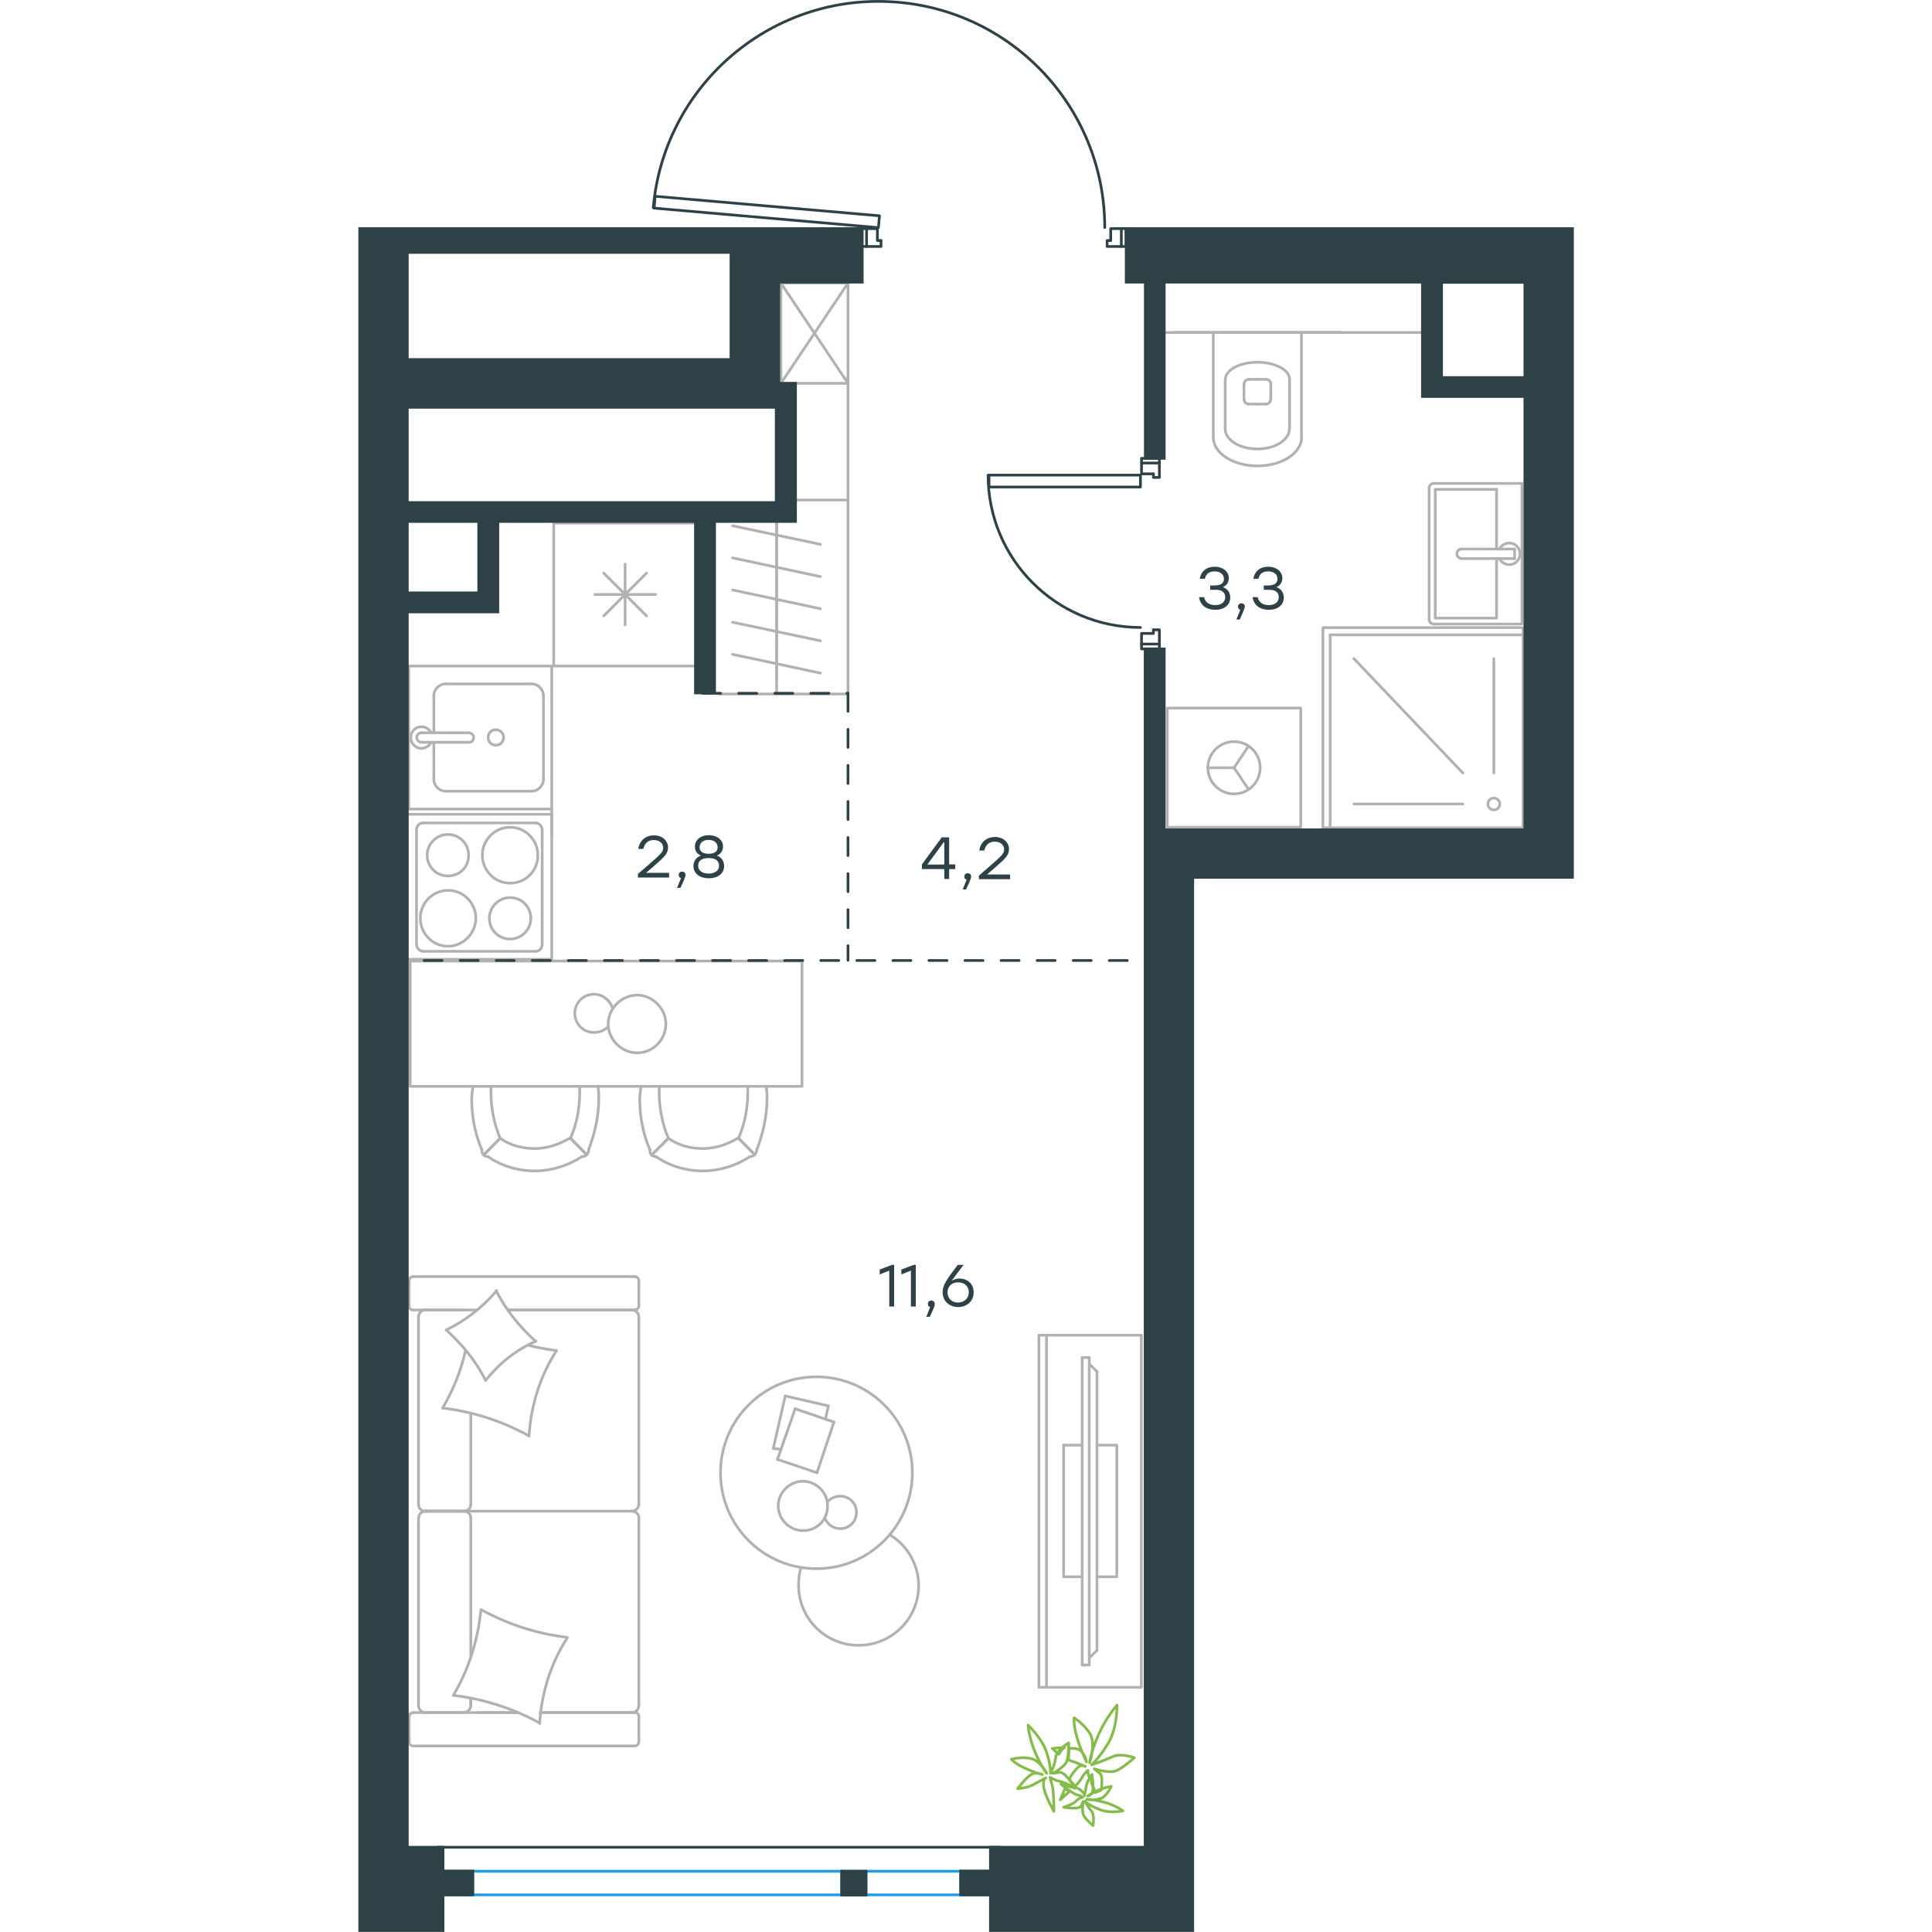 <?xml version="1.0" encoding="utf-8"?>
<!-- Generator: Adobe Illustrator 26.5.0, SVG Export Plug-In . SVG Version: 6.00 Build 0)  -->
<svg version="1.1" id="Слой_1" xmlns="http://www.w3.org/2000/svg" xmlns:xlink="http://www.w3.org/1999/xlink" x="0px" y="0px"
	 viewBox="0 0 674.1 1071.5" style="enable-background:new 0 0 674.1 1071.5;" xml:space="preserve" width="200" height="200">
<style type="text/css">
	.st0{fill:none;stroke:#B2B1B0;stroke-width:1.5;stroke-linecap:round;stroke-linejoin:round;stroke-miterlimit:22.926;}
	.st1{enable-background:new    ;}
	.st2{fill:#2D4146;}
	
		.st3{fill:none;stroke:#2D4146;stroke-width:1.5;stroke-linecap:round;stroke-linejoin:round;stroke-miterlimit:22.926;stroke-dasharray:10;}
	.st4{fill:none;stroke:#84BC4A;stroke-width:1.5;stroke-linecap:round;stroke-linejoin:round;stroke-miterlimit:22.926;}
	.st5{fill:none;stroke:#2D4146;stroke-width:1.5;stroke-linecap:round;stroke-linejoin:round;stroke-miterlimit:22.926;}
	.st6{fill:none;stroke:#2D4146;stroke-width:1.5;stroke-linecap:round;stroke-linejoin:round;stroke-miterlimit:22.925;}
	.st7{fill:none;stroke:#1D9CEB;stroke-width:1.5;stroke-linecap:round;stroke-linejoin:round;stroke-miterlimit:22.926;}
	.st8{fill:none;stroke:#2D4146;stroke-width:1.5;stroke-linecap:round;stroke-linejoin:round;stroke-miterlimit:10;}
	.st9{fill-rule:evenodd;clip-rule:evenodd;fill:#2D4146;stroke:#2D4146;stroke-width:1.5;stroke-miterlimit:10;}
</style>
<line class="st0" x1="612.6" y1="428.7" x2="552.2" y2="365.3"/>
<line class="st0" x1="612.6" y1="445.9" x2="552.2" y2="445.9"/>
<line class="st0" x1="629.8" y1="428.7" x2="629.8" y2="365.3"/>
<path class="st0" d="M629.8,442.6c-1.8,0-3.3,1.5-3.3,3.3s1.5,3.3,3.3,3.3s3.3-1.5,3.3-3.3S631.6,442.6,629.8,442.6"/>
<polyline class="st0" points="539,459.1 539,352.1 646,352.1 "/>
<rect x="535" y="348.1" class="st0" width="111" height="111"/>
<g>
	<line class="st0" x1="641.3" y1="304.5" x2="641.3" y2="309.8"/>
	<line class="st0" x1="631.3" y1="304.5" x2="631.3" y2="271.4"/>
	<polyline class="st0" points="631.3,309.8 631.3,342.8 597.3,342.8 	"/>
	<polyline class="st0" points="597.3,342.8 597.3,271.4 631.3,271.4 	"/>
	<path class="st0" d="M596.5,268.1c-1.5,0-2.6,1.2-2.6,2.6"/>
	<path class="st0" d="M593.9,343.5c0,1.5,1.2,2.6,2.6,2.6"/>
	<path class="st0" d="M611.9,304.5c-1.5,0-2.6,1.2-2.6,2.6c0,1.5,1.2,2.6,2.6,2.6"/>
	<line class="st0" x1="641.3" y1="304.5" x2="611.8" y2="304.5"/>
	<line class="st0" x1="641.3" y1="309.8" x2="611.8" y2="309.8"/>
	<path class="st0" d="M632.9,309.8c1.2,2.5,4,3.8,6.8,3.2c2.7-0.6,4.6-3.1,4.6-5.8c0-2.8-1.9-5.2-4.6-5.9c-2.7-0.6-5.5,0.7-6.8,3.2"
		/>
	<line class="st0" x1="645.4" y1="268.1" x2="596.5" y2="268.1"/>
	<line class="st0" x1="593.9" y1="270.8" x2="593.9" y2="343.5"/>
	<polyline class="st0" points="596.5,346.1 645.4,346.1 645.4,268.1 	"/>
</g>
<line class="st0" x1="474.2" y1="242.5" x2="474.2" y2="184.4"/>
<path class="st0" d="M491.3,221.5c0,1.5,1.2,2.6,2.6,2.6"/>
<path class="st0" d="M503.4,224.1c1.5,0,2.6-1.2,2.6-2.6"/>
<path class="st0" d="M493.9,210.4c-1.5,0-2.6,1.2-2.6,2.6"/>
<path class="st0" d="M506.1,213c0-1.5-1.2-2.6-2.6-2.6"/>
<line class="st0" x1="491.2" y1="213" x2="491.2" y2="221.5"/>
<line class="st0" x1="493.9" y1="224.1" x2="503.4" y2="224.1"/>
<line class="st0" x1="506.1" y1="221.5" x2="506.1" y2="213"/>
<line class="st0" x1="503.4" y1="210.4" x2="493.9" y2="210.4"/>
<path class="st0" d="M516.5,210.4c0-5.3-8-9.5-17.8-9.5c-9.9,0-17.8,4.3-17.8,9.5"/>
<line class="st0" x1="480.8" y1="237.9" x2="480.8" y2="210.4"/>
<path class="st0" d="M480.8,237.9c0,6.1,8,11.1,17.8,11.1c9.9,0,17.8-5,17.8-11.1"/>
<line class="st0" x1="516.5" y1="237.9" x2="516.5" y2="210.4"/>
<path class="st0" d="M474.2,242.5c0,8.8,10.9,15.9,24.5,15.9c13.5,0,24.5-7.1,24.5-15.9"/>
<line class="st0" x1="523.1" y1="242.5" x2="523.1" y2="184.4"/>
<line class="st0" x1="452.4" y1="184.4" x2="544.9" y2="184.4"/>
<g>
	<polyline class="st0" points="493.8,413.7 485.7,425.8 493.8,437.8 	"/>
	<line class="st0" x1="485.7" y1="425.8" x2="471.1" y2="425.8"/>
	<path class="st0" d="M500.2,425.8c0-8-6.5-14.5-14.5-14.5s-14.5,6.5-14.5,14.5s6.5,14.5,14.5,14.5S500.2,433.8,500.2,425.8"/>
	<rect x="448.7" y="392.7" class="st0" width="74" height="66.1"/>
</g>
<line class="st0" x1="590.8" y1="184.4" x2="447.4" y2="184.4"/>
<line class="st0" x1="232" y1="377" x2="232" y2="359.2"/>
<line class="st0" x1="207.6" y1="362.9" x2="256.3" y2="373.3"/>
<line class="st0" x1="232" y1="359.2" x2="232" y2="341.4"/>
<line class="st0" x1="207.6" y1="345.1" x2="256.3" y2="355.4"/>
<line class="st0" x1="232" y1="384.9" x2="232" y2="277.3"/>
<line class="st0" x1="232" y1="341.4" x2="232" y2="323.5"/>
<line class="st0" x1="207.6" y1="327.2" x2="256.3" y2="337.6"/>
<line class="st0" x1="232" y1="323.5" x2="232" y2="305.7"/>
<line class="st0" x1="207.6" y1="309.4" x2="256.3" y2="319.8"/>
<line class="st0" x1="232" y1="305.7" x2="232" y2="287.8"/>
<line class="st0" x1="207.6" y1="291.6" x2="256.3" y2="301.9"/>
<line class="st0" x1="232" y1="287.8" x2="232" y2="270"/>
<line class="st0" x1="232" y1="294.8" x2="232" y2="282.7"/>
<polyline class="st0" points="233.3,277.3 271.6,277.3 271.6,384.9 200.2,384.9 "/>
<polyline class="st0" points="234.4,157 271.6,212.6 271.6,157 234.4,157 234.4,212.6 271.6,157 "/>
<g>
	<line class="st0" x1="41.9" y1="432.2" x2="41.9" y2="411.7"/>
	<path class="st0" d="M76.3,413.3c2.4,0,4.3-1.9,4.3-4.3s-1.9-4.3-4.3-4.3S72,406.6,72,409S73.9,413.3,76.3,413.3"/>
	<path class="st0" d="M61.4,411.7c1.5,0,2.6-1.2,2.6-2.6c0-1.5-1.2-2.6-2.6-2.6"/>
	<line class="st0" x1="35" y1="411.7" x2="61.4" y2="411.7"/>
	<path class="st0" d="M35,406.4c-1.5,0-2.6,1.2-2.6,2.6c0,1.5,1.2,2.6,2.6,2.6"/>
	<line class="st0" x1="35" y1="406.4" x2="61.4" y2="406.4"/>
	<path class="st0" d="M40.4,406.4c-1.2-2.5-4-3.8-6.7-3.2c-2.7,0.6-4.6,3.1-4.6,5.8c0,2.8,1.9,5.2,4.6,5.9c2.7,0.6,5.5-0.7,6.7-3.2"
		/>
	<path class="st0" d="M41.9,432.2c0,3.6,3,6.6,6.6,6.6"/>
	<path class="st0" d="M48.5,379.3c-3.6,0-6.6,3-6.6,6.6"/>
	<path class="st0" d="M96.1,438.8c3.6,0,6.6-3,6.6-6.6"/>
	<path class="st0" d="M102.7,385.9c0-3.6-3-6.6-6.6-6.6"/>
	<line class="st0" x1="48.5" y1="438.8" x2="96.1" y2="438.8"/>
	<line class="st0" x1="102.7" y1="432.2" x2="102.7" y2="385.9"/>
	<line class="st0" x1="96.1" y1="379.3" x2="48.5" y2="379.3"/>
	<line class="st0" x1="41.9" y1="385.9" x2="41.9" y2="406.4"/>
	<rect x="28" y="369.4" class="st0" width="79.3" height="79.3"/>
</g>
<line class="st0" x1="136.1" y1="341.6" x2="159.9" y2="317.8"/>
<line class="st0" x1="159.9" y1="341.6" x2="136.1" y2="317.8"/>
<line class="st0" x1="131.2" y1="329.7" x2="164.9" y2="329.7"/>
<line class="st0" x1="148" y1="346.6" x2="148" y2="312.9"/>
<rect x="108.4" y="290.1" class="st0" width="79.3" height="79.3"/>
<g>
	<path class="st0" d="M61.2,474.3c0-6.4-5.1-11.5-11.5-11.5c-6.3,0-11.5,5.2-11.5,11.5c0,6.4,5.1,11.5,11.5,11.5
		S61.2,481.1,61.2,474.3z"/>
	<path class="st0" d="M65.2,509.3c0-8.3-6.7-15.5-15.4-15.5c-8.3,0-15.4,6.8-15.4,15.5c0,8.3,6.7,15.5,15.4,15.5
		C58.1,524.8,65.2,517.6,65.2,509.3z"/>
	<path class="st0" d="M95.7,509.3c0-6.4-5.1-11.5-11.5-11.5c-6.3,0-11.5,5.2-11.5,11.5c0,6.4,5.1,11.5,11.5,11.5
		C90.5,520.8,95.7,515.6,95.7,509.3z"/>
	<path class="st0" d="M99.6,474.3c0-8.3-6.7-15.5-15.4-15.5c-8.3,0-15.4,6.8-15.4,15.5c0,8.3,6.7,15.5,15.4,15.5
		S99.6,483,99.6,474.3z"/>
	<line class="st0" x1="32.3" y1="523.6" x2="32.3" y2="460.4"/>
	<line class="st0" x1="98.4" y1="527.6" x2="35.9" y2="527.6"/>
	<line class="st0" x1="102" y1="460.4" x2="102" y2="523.6"/>
	<line class="st0" x1="35.9" y1="456.4" x2="98.4" y2="456.4"/>
	<path class="st0" d="M102,523.6L102,523.6c0,2.4-1.6,4-3.6,4"/>
	<path class="st0" d="M32.3,460.4L32.3,460.4c0-2.4,1.6-4,3.6-4"/>
	<path class="st0" d="M35.9,527.6L35.9,527.6c-2,0-3.6-2-3.6-4"/>
	<path class="st0" d="M98.4,456.4L98.4,456.4c2,0,3.6,2,3.6,4"/>
	<rect x="27" y="451.6" class="st0" width="80.3" height="80.4"/>
</g>
<g>
	<rect x="28.8" y="533" class="st0" width="217.3" height="69.5"/>
	<path class="st0" d="M172,631.3c5.6,4,12.4,5.7,19.2,5.7s13.5-2.3,19.2-5.7"/>
	<path class="st0" d="M156.7,602.5c0,2.3-0.6,4.5-0.6,6.8c0,9.6,1.7,19.2,5.6,28.3"/>
	<path class="st0" d="M221.1,637.5c3.4-9,5.6-18.6,5.6-28.3c0-2.3,0-4.5-0.6-6.8"/>
	<path class="st0" d="M166.9,602.5c0,1.1,0,2.3,0,3.4c0,8.5,1.7,17.5,5.1,25.4"/>
	<path class="st0" d="M210.9,631.3c3.4-7.9,5.1-16.4,5.1-25.4c0-1.1,0-2.3,0-3.4"/>
	<path class="st0" d="M165.2,641.5c7.3,5.1,16.4,7.9,26,7.9c9,0,18.1-2.8,26-7.9"/>
	<line class="st0" x1="172" y1="631.3" x2="162.9" y2="640.4"/>
	<line class="st0" x1="210.9" y1="631.3" x2="219.9" y2="640.4"/>
	<line class="st0" x1="172" y1="631.3" x2="162.9" y2="640.4"/>
	<line class="st0" x1="210.9" y1="631.3" x2="219.9" y2="640.4"/>
	<path class="st0" d="M217.1,641.5c2.3,0,3.9-1.7,3.9-4"/>
	<path class="st0" d="M161.8,637.5c-0.4,2.3,1.1,4,3.4,4"/>
	<path class="st0" d="M78.7,631.3c5.6,4,12.4,5.7,19.2,5.7c6.8,0,13.5-2.3,19.2-5.7"/>
	<path class="st0" d="M63.5,602.5c0,2.3-0.6,4.5-0.6,6.8c0,9.6,1.7,19.2,5.6,28.3"/>
	<path class="st0" d="M127.8,637.5c3.4-9,5.6-18.6,5.6-28.3c0-2.3,0-4.5-0.6-6.8"/>
	<path class="st0" d="M73.6,602.5c0,1.1,0,2.3,0,3.4c0,8.5,1.7,17.5,5.1,25.4"/>
	<path class="st0" d="M117.7,631.3c3.4-7.9,5.1-16.4,5.1-25.4c0-1.1,0-2.3,0-3.4"/>
	<path class="st0" d="M72,641.5c7.3,5.1,16.4,7.9,26,7.9c9,0,18.1-2.8,26-7.9"/>
	<line class="st0" x1="78.7" y1="631.3" x2="69.7" y2="640.4"/>
	<line class="st0" x1="117.7" y1="631.3" x2="126.7" y2="640.4"/>
	<line class="st0" x1="78.7" y1="631.3" x2="69.7" y2="640.4"/>
	<line class="st0" x1="117.7" y1="631.3" x2="126.7" y2="640.4"/>
	<path class="st0" d="M123.9,641.5c2.3,0,3.9-1.7,3.9-4"/>
	<path class="st0" d="M68.6,637.5c-0.4,2.3,1.1,4,3.4,4"/>
	<path class="st0" d="M170.6,567.9c0-8.6-7.4-16-16-16s-16,7.4-16,16s7.4,16,16,16C163.5,584,170.6,576.5,170.6,567.9z"/>
	<path class="st0" d="M138.5,569.5c-2,2-4.7,3.1-7.8,3.1c-5.9,0-10.6-4.7-10.6-10.6s4.7-10.6,10.6-10.6c4.7,0,8.6,3.1,10.2,7.4"/>
</g>
<g>
	<line class="st0" x1="62.4" y1="918.3" x2="62.4" y2="841.7"/>
	<line class="st0" x1="155.6" y1="710.3" x2="155.6" y2="724.3"/>
	<line class="st0" x1="155.6" y1="730.4" x2="155.6" y2="834.6"/>
	<line class="st0" x1="88.2" y1="949.8" x2="66.3" y2="949.8"/>
	<line class="st0" x1="151.7" y1="949.8" x2="100.9" y2="949.8"/>
	<line class="st0" x1="151.7" y1="726.5" x2="83" y2="726.5"/>
	<line class="st0" x1="58.9" y1="838.1" x2="37" y2="838.1"/>
	<line class="st0" x1="62.4" y1="834.6" x2="62.4" y2="783.9"/>
	<line class="st0" x1="28.2" y1="966" x2="28.2" y2="952"/>
	<line class="st0" x1="37" y1="838.1" x2="58.9" y2="838.1"/>
	<line class="st0" x1="33.4" y1="730.4" x2="33.4" y2="834.6"/>
	<line class="st0" x1="83" y1="726.5" x2="153.3" y2="726.5"/>
	<line class="st0" x1="155.6" y1="841.7" x2="155.6" y2="945.9"/>
	<line class="st0" x1="155.6" y1="952" x2="155.6" y2="966"/>
	<line class="st0" x1="62.4" y1="945.9" x2="62.4" y2="942"/>
	<line class="st0" x1="30.8" y1="949.8" x2="88.2" y2="949.8"/>
	<line class="st0" x1="62.4" y1="945.9" x2="62.4" y2="942"/>
	<line class="st0" x1="37" y1="949.8" x2="58.9" y2="949.8"/>
	<line class="st0" x1="37" y1="838.1" x2="58.9" y2="838.1"/>
	<line class="st0" x1="33.4" y1="841.7" x2="33.4" y2="945.9"/>
	<line class="st0" x1="100.9" y1="949.8" x2="153.3" y2="949.8"/>
	<line class="st0" x1="30.8" y1="708" x2="153.3" y2="708"/>
	<line class="st0" x1="28.2" y1="724.3" x2="28.2" y2="710.3"/>
	<line class="st0" x1="65.9" y1="726.5" x2="30.8" y2="726.5"/>
	<line class="st0" x1="58.9" y1="838.1" x2="151.7" y2="838.1"/>
	<line class="st0" x1="58.9" y1="726.5" x2="37" y2="726.5"/>
	<path class="st0" d="M30.8,949.8c-1.9,0-2.6,1.3-2.6,2.3"/>
	<path class="st0" d="M153.3,726.5c1.6,0,2.3-1.3,2.3-2.3"/>
	<path class="st0" d="M28.2,724.3c0,1.6,1.3,2.3,2.3,2.3"/>
	<path class="st0" d="M62.4,841.7c0-1.8-1.6-3.6-3.9-3.6"/>
	<path class="st0" d="M37,726.5c-1.8,0-3.6,1.6-3.6,3.9"/>
	<path class="st0" d="M33.4,945.9c0,2,1.6,3.9,3.9,3.9"/>
	<path class="st0" d="M155.6,841.7c0-1.8-1.6-3.6-3.9-3.6"/>
	<path class="st0" d="M37.4,838.1c-2,0-3.9,1.5-3.9,3.6"/>
	<path class="st0" d="M151.7,838.1c2,0,3.9-1.6,3.9-3.9"/>
	<path class="st0" d="M28.2,966c0,1.6,1.3,2.3,2.3,2.3h122.8c1.6,0,2.3-1.3,2.3-2.3"/>
	<path class="st0" d="M33.4,834.6c0,1.8,1.6,3.6,3.9,3.6"/>
	<path class="st0" d="M155.6,710.3c0-1.6-1.3-2.3-2.3-2.3"/>
	<path class="st0" d="M151.7,949.8c2,0,3.9-1.6,3.9-3.9"/>
	<path class="st0" d="M155.6,952c0-1.6-1.3-2.3-2.3-2.3"/>
	<path class="st0" d="M155.6,730.4c0-2-1.6-3.9-3.9-3.9"/>
	<path class="st0" d="M58.1,949.8c2.2,0,4.3-1.6,4.3-3.9"/>
	<path class="st0" d="M58.5,838.1c2,0,3.9-1.5,3.9-3.6"/>
	<path class="st0" d="M30.8,708c-1.9,0-2.6,1.3-2.6,2.3"/>
	<path class="st0" d="M68.3,892.8c14.7,8.1,30.9,13.3,47.6,15.3"/>
	<path class="st0" d="M76.4,715.8c5.5,10.7,13,19.9,21.8,28"/>
	<path class="st0" d="M98.6,743.8c-10.8,4.6-20.5,12.4-28,21.8"/>
	<path class="st0" d="M115.9,908.4c-9.1,14-14.3,30.6-15.3,47.5"/>
	<path class="st0" d="M94.4,796.2c-14.7-8.1-30.9-13.3-47.6-15.3"/>
	<path class="st0" d="M46.8,780.9c5.9-10.1,10.1-20.5,12.7-31.9"/>
	<path class="st0" d="M110,749c-9.1,14-14.3,30.6-15.3,47.5"/>
	<path class="st0" d="M100.6,955.6c-14.7-8.1-30.9-13.3-47.6-15.3"/>
	<path class="st0" d="M52.7,940.3c8.5-14.3,13.7-30.6,15.3-47.5"/>
	<path class="st0" d="M70.6,765.6c-5.2-10.7-13-19.9-21.8-28"/>
	<path class="st0" d="M94.4,746.1c4.9,1.3,10.4,2.3,15.3,2.9"/>
	<path class="st0" d="M48.8,737.6c10.8-5.2,20.2-12.7,28-21.8"/>
</g>
<g>
	<line class="st0" x1="236.8" y1="774.2" x2="260.7" y2="779.7"/>
	<line class="st0" x1="260.7" y1="779.7" x2="259.1" y2="787.1"/>
	<line class="st0" x1="234.5" y1="803.9" x2="230.2" y2="803.2"/>
	<line class="st0" x1="230.2" y1="803.2" x2="236.8" y2="774.2"/>
	<line class="st0" x1="242.3" y1="781.3" x2="263.8" y2="788.7"/>
	<line class="st0" x1="263.8" y1="788.7" x2="254.4" y2="816.8"/>
	<line class="st0" x1="254.4" y1="816.8" x2="232.5" y2="809.4"/>
	<line class="st0" x1="232.5" y1="809.4" x2="242.3" y2="781.3"/>
	<ellipse class="st0" cx="254.1" cy="816.8" rx="53.2" ry="53.2"/>
	<path class="st0" d="M260.3,835.2c0-7.4-6.3-13.7-13.7-13.7s-13.7,6.3-13.7,13.7s6.3,13.7,13.7,13.7
		C254.4,848.9,260.3,843,260.3,835.2z"/>
	<path class="st0" d="M260.3,832.9c1.6-2,4.3-3.1,7-3.1c5.1,0,9,3.9,9,9s-3.9,9-9,9c-3.9,0-7-2.3-8.6-5.9"/>
	<path class="st0" d="M294.8,851.2c9.8,5.9,16,16.8,16,28.1c0,18.4-14.9,33.2-33.3,33.2s-33.3-14.9-33.3-33.2c0-3.3,0.3-6.5,1.3-9.8
		"/>
</g>
<g>
	<g>
		<line class="st0" x1="381.7" y1="740.5" x2="381.7" y2="935.8"/>
		<polyline class="st0" points="377.5,935.8 434.3,935.8 434.3,740.5 377.5,740.5 		"/>
		<line class="st0" x1="377.5" y1="740.5" x2="377.5" y2="935.8"/>
	</g>
	<g>
		<polyline class="st0" points="409.7,874.5 420.7,874.5 420.7,801.5 409.7,801.5 		"/>
		<line class="st0" x1="401.5" y1="801.5" x2="391.2" y2="801.5"/>
		<line class="st0" x1="391.2" y1="801.5" x2="391.2" y2="874.5"/>
		<line class="st0" x1="391.2" y1="874.5" x2="401.5" y2="874.5"/>
		<line class="st0" x1="401.5" y1="752.9" x2="405.4" y2="752.9"/>
		<line class="st0" x1="409.7" y1="915.3" x2="405.4" y2="919.5"/>
		<line class="st0" x1="405.4" y1="756.4" x2="409.7" y2="760.7"/>
		<line class="st0" x1="405.4" y1="923.4" x2="405.4" y2="752.9"/>
		<line class="st0" x1="401.5" y1="752.9" x2="401.5" y2="923.4"/>
		<line class="st0" x1="401.5" y1="923.4" x2="405.4" y2="923.4"/>
		<line class="st0" x1="409.7" y1="760.7" x2="409.7" y2="915.3"/>
	</g>
</g>
<g class="st1">
	<path class="st2" d="M483.6,331.4c0,4.2-3.4,6.8-8.3,6.8c-4.5,0-8.3-2.2-9-7h2.8c0.7,3.1,3.2,4.4,6.2,4.4c3.4,0,5.5-1.7,5.5-4.4
		c0-2.3-1.4-4.1-5.1-4.1h-3.2v-2.4h2.4c3.5,0,5.2-1.3,5.2-3.6c0-2.6-2.1-4.2-5.1-4.2c-2.8,0-4.7,1-5.5,4.1h-2.8
		c0.9-4.7,4.2-6.7,8.3-6.7c4.4,0,7.8,2.6,7.8,6.4c0,2.2-1.2,4.1-3.3,4.9C482.1,326.5,483.6,328.6,483.6,331.4z"/>
	<path class="st2" d="M488.9,343.6h-1.9l2.2-5.4c-0.8-0.2-1.3-0.9-1.3-1.7c0-1.1,0.8-1.9,1.9-1.9c0.8,0,1.9,0.4,1.9,1.9
		C491.6,337,491.5,337.7,488.9,343.6z"/>
	<path class="st2" d="M513.3,331.4c0,4.2-3.4,6.8-8.3,6.8c-4.5,0-8.3-2.2-9-7h2.8c0.7,3.1,3.2,4.4,6.2,4.4c3.4,0,5.5-1.7,5.5-4.4
		c0-2.3-1.4-4.1-5.1-4.1h-3.2v-2.4h2.4c3.5,0,5.2-1.3,5.2-3.6c0-2.6-2.1-4.2-5.1-4.2c-2.8,0-4.7,1-5.5,4.1h-2.8
		c0.9-4.7,4.2-6.7,8.3-6.7c4.4,0,7.8,2.6,7.8,6.4c0,2.2-1.2,4.1-3.3,4.9C511.7,326.5,513.3,328.6,513.3,331.4z"/>
</g>
<g class="st1">
	<path class="st2" d="M331.1,482h-3.4v5.5H325V482h-12.4v-2.6l11-15h4.1v15h3.4V482z M325,479.5v-12.4h-0.3l-9.1,12.4L325,479.5z"/>
	<path class="st2" d="M337.1,493.3h-1.9l2.2-5.4c-0.8-0.2-1.3-0.9-1.3-1.7c0-1.1,0.8-1.9,1.9-1.9c0.8,0,1.9,0.4,1.9,1.9
		C339.9,486.7,339.8,487.5,337.1,493.3z"/>
	<path class="st2" d="M361.5,487.6h-17.3v-2l6.7-5.8c5.6-4.9,7.3-6.3,7.3-8.7c0-2.5-2-4.3-5.2-4.3c-3.3,0-5.1,1.9-5.8,4.9h-2.8
		c0.7-4.6,4-7.5,8.7-7.5c4.7,0,7.8,3,7.8,6.8c0,3.4-2.4,5.5-7.8,10.2l-4.4,3.8h12.8V487.6z"/>
</g>
<g class="st1">
	<path class="st2" d="M297.2,701.5v23.1h-2.7v-19.9l-5.3,2.1v-2.7l6.8-2.6H297.2z"/>
	<path class="st2" d="M309.2,701.5v23.1h-2.7v-19.9l-5.3,2.1v-2.7l6.8-2.6H309.2z"/>
	<path class="st2" d="M317,730.3H315l2.2-5.4c-0.8-0.2-1.3-0.9-1.3-1.7c0-1.1,0.8-1.9,1.9-1.9c0.8,0,1.9,0.4,1.9,1.9
		C319.8,723.7,319.7,724.5,317,730.3z"/>
	<path class="st2" d="M341.3,716.7c0,5-3.8,8.2-8.6,8.2c-4.7,0-8.6-3.1-8.6-8.3c0-4,2.4-7.2,8.4-15.1h3.2l-6.6,8.8
		c1.2-0.7,2.6-1.2,4.3-1.2C337.6,709.1,341.3,711.8,341.3,716.7z M338.6,716.7c0-3.5-2.6-5.5-5.9-5.5c-3.4,0-5.9,2.1-5.9,5.6
		s2.6,5.6,5.8,5.6C336,722.4,338.6,720.1,338.6,716.7z"/>
</g>
<g class="st1">
	<path class="st2" d="M172.4,486.7h-17.3v-2l6.7-5.8c5.6-4.9,7.3-6.3,7.3-8.7c0-2.5-2-4.3-5.2-4.3c-3.3,0-5.1,1.9-5.8,4.9h-2.8
		c0.7-4.6,4-7.5,8.7-7.5c4.7,0,7.8,3,7.8,6.8c0,3.4-2.4,5.5-7.8,10.2l-4.4,3.8h12.8V486.7z"/>
	<path class="st2" d="M178.7,492.4h-1.9l2.2-5.4c-0.8-0.2-1.3-0.9-1.3-1.7c0-1.1,0.8-1.9,1.9-1.9c0.8,0,1.9,0.4,1.9,1.9
		C181.5,485.8,181.4,486.6,178.7,492.4z"/>
	<path class="st2" d="M202.9,480.4c0,4.2-3.7,6.7-8.5,6.7s-8.5-2.5-8.5-6.7c0-2.8,1.5-5,4.2-5.9c-2.2-0.8-3.4-2.7-3.4-5
		c0-3.9,3.4-6.3,7.8-6.3c4.3,0,7.8,2.5,7.8,6.3c0,2.2-1.2,4.1-3.4,5C201.4,475.4,202.9,477.6,202.9,480.4z M200.1,480.2
		c0-2.9-2-4.3-5.8-4.3c-3.8,0-5.8,1.4-5.8,4.3c0,2.7,2.4,4.3,5.8,4.3C197.7,484.5,200.1,482.9,200.1,480.2z M189.3,469.9
		c0,2.1,1.4,3.6,5,3.6s5-1.5,5-3.6c0-2.5-2-4.1-5-4.1C191.4,465.8,189.3,467.3,189.3,469.9z"/>
</g>
<line class="st3" x1="16.5" y1="532.7" x2="441.5" y2="532.7"/>
<line class="st3" x1="191" y1="384.5" x2="271.6" y2="384.5"/>
<line class="st3" x1="271.6" y1="384.5" x2="271.6" y2="532.6"/>
<g>
	<path class="st4" d="M406.7,978.8c0,0,4-3.4,9.3-12.1c5.1-8.7,4.8-21,4.8-21s-5.7,6.3-10.1,16c-4.3,9.6-5.1,15.9-5.1,15.9
		s3.4-9.6,0.5-15.6c-3.2-5.6-9.1-9.3-9.1-9.3s-0.4,3.8,1.4,10.1c1.6,6.3,5.5,14.4,5.5,14.4s-0.9-5.7-4.8-7.1
		c-0.9-0.4-2.9-0.5-4.7-0.5c-0.4,1.6-0.4,4.4-0.5,6.3c0.4,0.4,0.5,0.4,0.5,0.4c4,1.2,8.8,3.4,8.8,3.4s-2.3-2.3-5.7,2.3
		c-0.9,0.9-2.3,2.9-3.2,4.7c0.9,1.2,2.6,3.2,3.2,4c1.6-1.6,3.4-3.7,3.8-4.8c2.3-3.7,3.4-4,3.4-4s-0.4,1.6,0.9,4
		c0.5-0.5,0.5-0.9,0.5-0.9s0.4,1.4,0.5,3.7c0.5,1.4,1.4,3.4,2.3,5.5c0.5-0.5,1.4-0.5,2.8-1.2l0.4-0.4c0.5-3.7,0.5-7.6-0.5-8.8
		l-3.4-2.8c0,0,8.8,2.9,12.4,0.9c3.7-1.4,9.8-7.1,9.8-7.1s-7.8-2.8-12.3-0.4C413.5,976.5,406.7,978.8,406.7,978.8z M391.6,969.3
		c-3.4,0-6.7,0.4-6.7,0.4s1.4,1.4,3.7,3.2C389.5,971.2,390.3,970.1,391.6,969.3z M392.8,989.5c-0.4,0.4-0.4,0.5-0.5,0.9
		c0.9,0.4,2.8,0.5,3.8,0.9l0.4-0.4C395.7,990.8,394.3,990,392.8,989.5z M391.9,991.9c-1.2,3.4-2.6,6.3-2.6,6.3s2.6-2.3,4.8-4.4
		C393.7,993,392.7,992.4,391.9,991.9z M410.3,997.8c0,0.4,0.4,0.5,0.4,0.5h0.4c0-0.4,0.4-0.5,0.4-0.9
		C410.5,997.8,410.5,997.8,410.3,997.8z"/>
	<path class="st4" d="M383.9,983.5c0,0,0.4-4-2.3-12.1c-2.8-7.8-10.1-14.6-10.1-14.6s0.5,7.3,4,15.3c3.4,7.8,6.3,11.4,6.3,11.4
		s-3.4-7-8.8-8.2c-5.1-1.2-10.8,0.4-10.8,0.4s2.3,2.6,7.1,4.7c4.8,2.4,10.1,3.8,10.1,3.8s-2.8-1.4-5.5-0.4c-3.2,1.4-8.2,8.2-8.2,8.2
		s6.3-0.5,9.3-2.6c3.2-1.6,6.3-3.4,6.3-3.4s-1.6,0.4-1.2,4.8c0.5,4.7,5.7,13.8,5.7,13.8s0-10.9-0.9-14.2c-0.9-3.2-1.2-4.7-1.2-4.7
		s2.3,1.6,5.5,2.3c2.8,0.4,5.7,2.6,7.8,3.4c0.4,0.4,0.5,0.4,0.5,0.4c-0.9-1.6-5.7-9.6-8.8-8.8l-3.4,0.5c0,0,7-3.8,7.8-7.1
		c0.9-3.2,0.9-9.8,0.9-9.8s-5.7,3.4-7.1,7.3C386.6,978.5,383.9,983.5,383.9,983.5z"/>
	<path class="st4" d="M403,999c0,0,2.3,2.3,7.8,4.4c5.7,2.6,13.3,0.9,13.3,0.9s-4.3-3.2-10.5-4.8c-6.3-1.6-9.6-1.6-9.6-1.6
		s5.5,1.2,8.8-0.9c3.4-2.6,4.8-6.3,4.8-6.3s-2.6,0.4-5.9,1.6c-3.7,1.4-7.1,3.8-7.1,3.8s2.3-0.5,2.8-3.2c0.5-2.6-0.5-8.8-0.5-8.8
		s-2.8,3.8-3.2,6.7c-0.5,2.8-0.9,5.1-0.9,5.1s0.5-0.9-2.3-3.2c-2.9-2.3-10.8-3.2-10.8-3.2s6.3,5.1,8.8,5.9c2.6,0.5,3.2,1.4,3.2,1.4
		s-2.3,0.4-3.8,2.3c-1.6,1.6-6.7,3.2-6.7,3.2s8.2,1.4,9.6-0.5l1.2-2.6c0,0-0.9,5.7,0.4,7.8c1.3,2.3,5.1,5.5,5.1,5.5s0.9-4.8-0.5-7.6
		C404.8,1002.3,403,999,403,999z"/>
</g>
<line class="st0" x1="271.6" y1="212.6" x2="234.4" y2="212.6"/>
<line class="st0" x1="271.6" y1="277.3" x2="271.6" y2="209.1"/>
<rect x="423.2" y="126.8" class="st5" width="2.6" height="9.9"/>
<rect x="279.3" y="126.8" class="st5" width="2.6" height="9.9"/>
<path class="st5" d="M414,126.2C414,59,361.1,3.8,294,0.9c-67-3-124.5,47.5-130.4,114.3"/>
<rect x="223.3" y="55" transform="matrix(8.670318e-02 -0.996 0.996 8.670318e-02 89.939 333.068)" class="st6" width="6.6" height="124.9"/>
<polyline class="st5" points="289.9,133.4 287.9,133.4 287.9,126.8 281.9,126.8 "/>
<polyline class="st5" points="281.9,136.7 289.9,136.7 289.9,133.4 "/>
<polyline class="st5" points="417.3,133.4 415.3,133.4 415.3,136.7 423.2,136.7 "/>
<polyline class="st5" points="423.2,126.8 417.3,126.8 417.3,133.4 "/>
<rect x="434.4" y="254.2" class="st5" width="9.9" height="2.6"/>
<rect x="434.4" y="357.2" class="st5" width="9.9" height="2.7"/>
<path class="st5" d="M349.3,263.5c0,46.7,37.8,84.5,84.5,84.5"/>
<rect x="349.8" y="263.5" class="st5" width="84" height="6.6"/>
<polyline class="st5" points="441,349.3 441,351.3 434.4,351.3 434.4,357.2 "/>
<polyline class="st5" points="444.3,357.2 444.3,349.3 441,349.3 "/>
<polyline class="st5" points="441,262.8 441,264.8 444.3,264.8 444.3,256.9 "/>
<polyline class="st5" points="434.4,256.9 434.4,262.8 441,262.8 "/>
<rect x="334.1" y="1037.8" class="st7" width="17.4" height="13.2"/>
<rect x="268.1" y="1037.8" class="st7" width="13.5" height="13.2"/>
<rect x="46.3" y="1037.8" class="st7" width="17.2" height="13.2"/>
<line class="st7" x1="63.5" y1="1050.9" x2="268.1" y2="1050.9"/>
<line class="st7" x1="63.5" y1="1037.8" x2="269.4" y2="1037.8"/>
<line class="st7" x1="281.6" y1="1050.9" x2="334.1" y2="1050.9"/>
<line class="st7" x1="334.1" y1="1037.8" x2="281.6" y2="1037.8"/>
<line class="st8" x1="44" y1="1024.5" x2="356" y2="1024.5"/>
<rect x="268.1" y="1037.8" class="st9" width="13.5" height="13.2"/>
<path class="st9" d="M0.8,126.8v29.7V414v10.6V480v198v346.5v46.2H47v-6.6v-13.2h16.5v-13.2H47v-13.2H27.2V678V480V339.4h39.6h10.6
	v-50.2H187v95.1h2.6h8v-95.1h34.3h1.3h9.3v-76.6h-9.3v-56.1h7.3h39v-26.4v-2.6v-0.7L0.8,126.8L0.8,126.8z M27.2,156.5V140h179.5
	v59.4H27.2V156.5z M66.8,328.8H27.2v-39.6h15.6h24V328.8z M231.8,278.7H42.7H27.2v-52.8h179.5h25.1V278.7z"/>
<path class="st9" d="M462.8,1024.5V486.6H647h26.4v-81.9v-10.6V156.5v-29.7H447h-21.1v0.7v2.6v26.4h10.6v97.7H447v-97.7h95v-1.1
	l0.1,1.1h48.1v63.4h10.6H647v240.3H447V359.9h-10.6v100.3v26.4v537.9h-85.8v13.2h-16.5v13.2h16.5l0,0v13.2v6.6h2.8h109.4
	L462.8,1024.5L462.8,1024.5z M600.8,209.4v-52.8H647v52.8H600.8z"/>
<line class="st0" x1="107.3" y1="448.7" x2="107.3" y2="463.2"/>
</svg>
